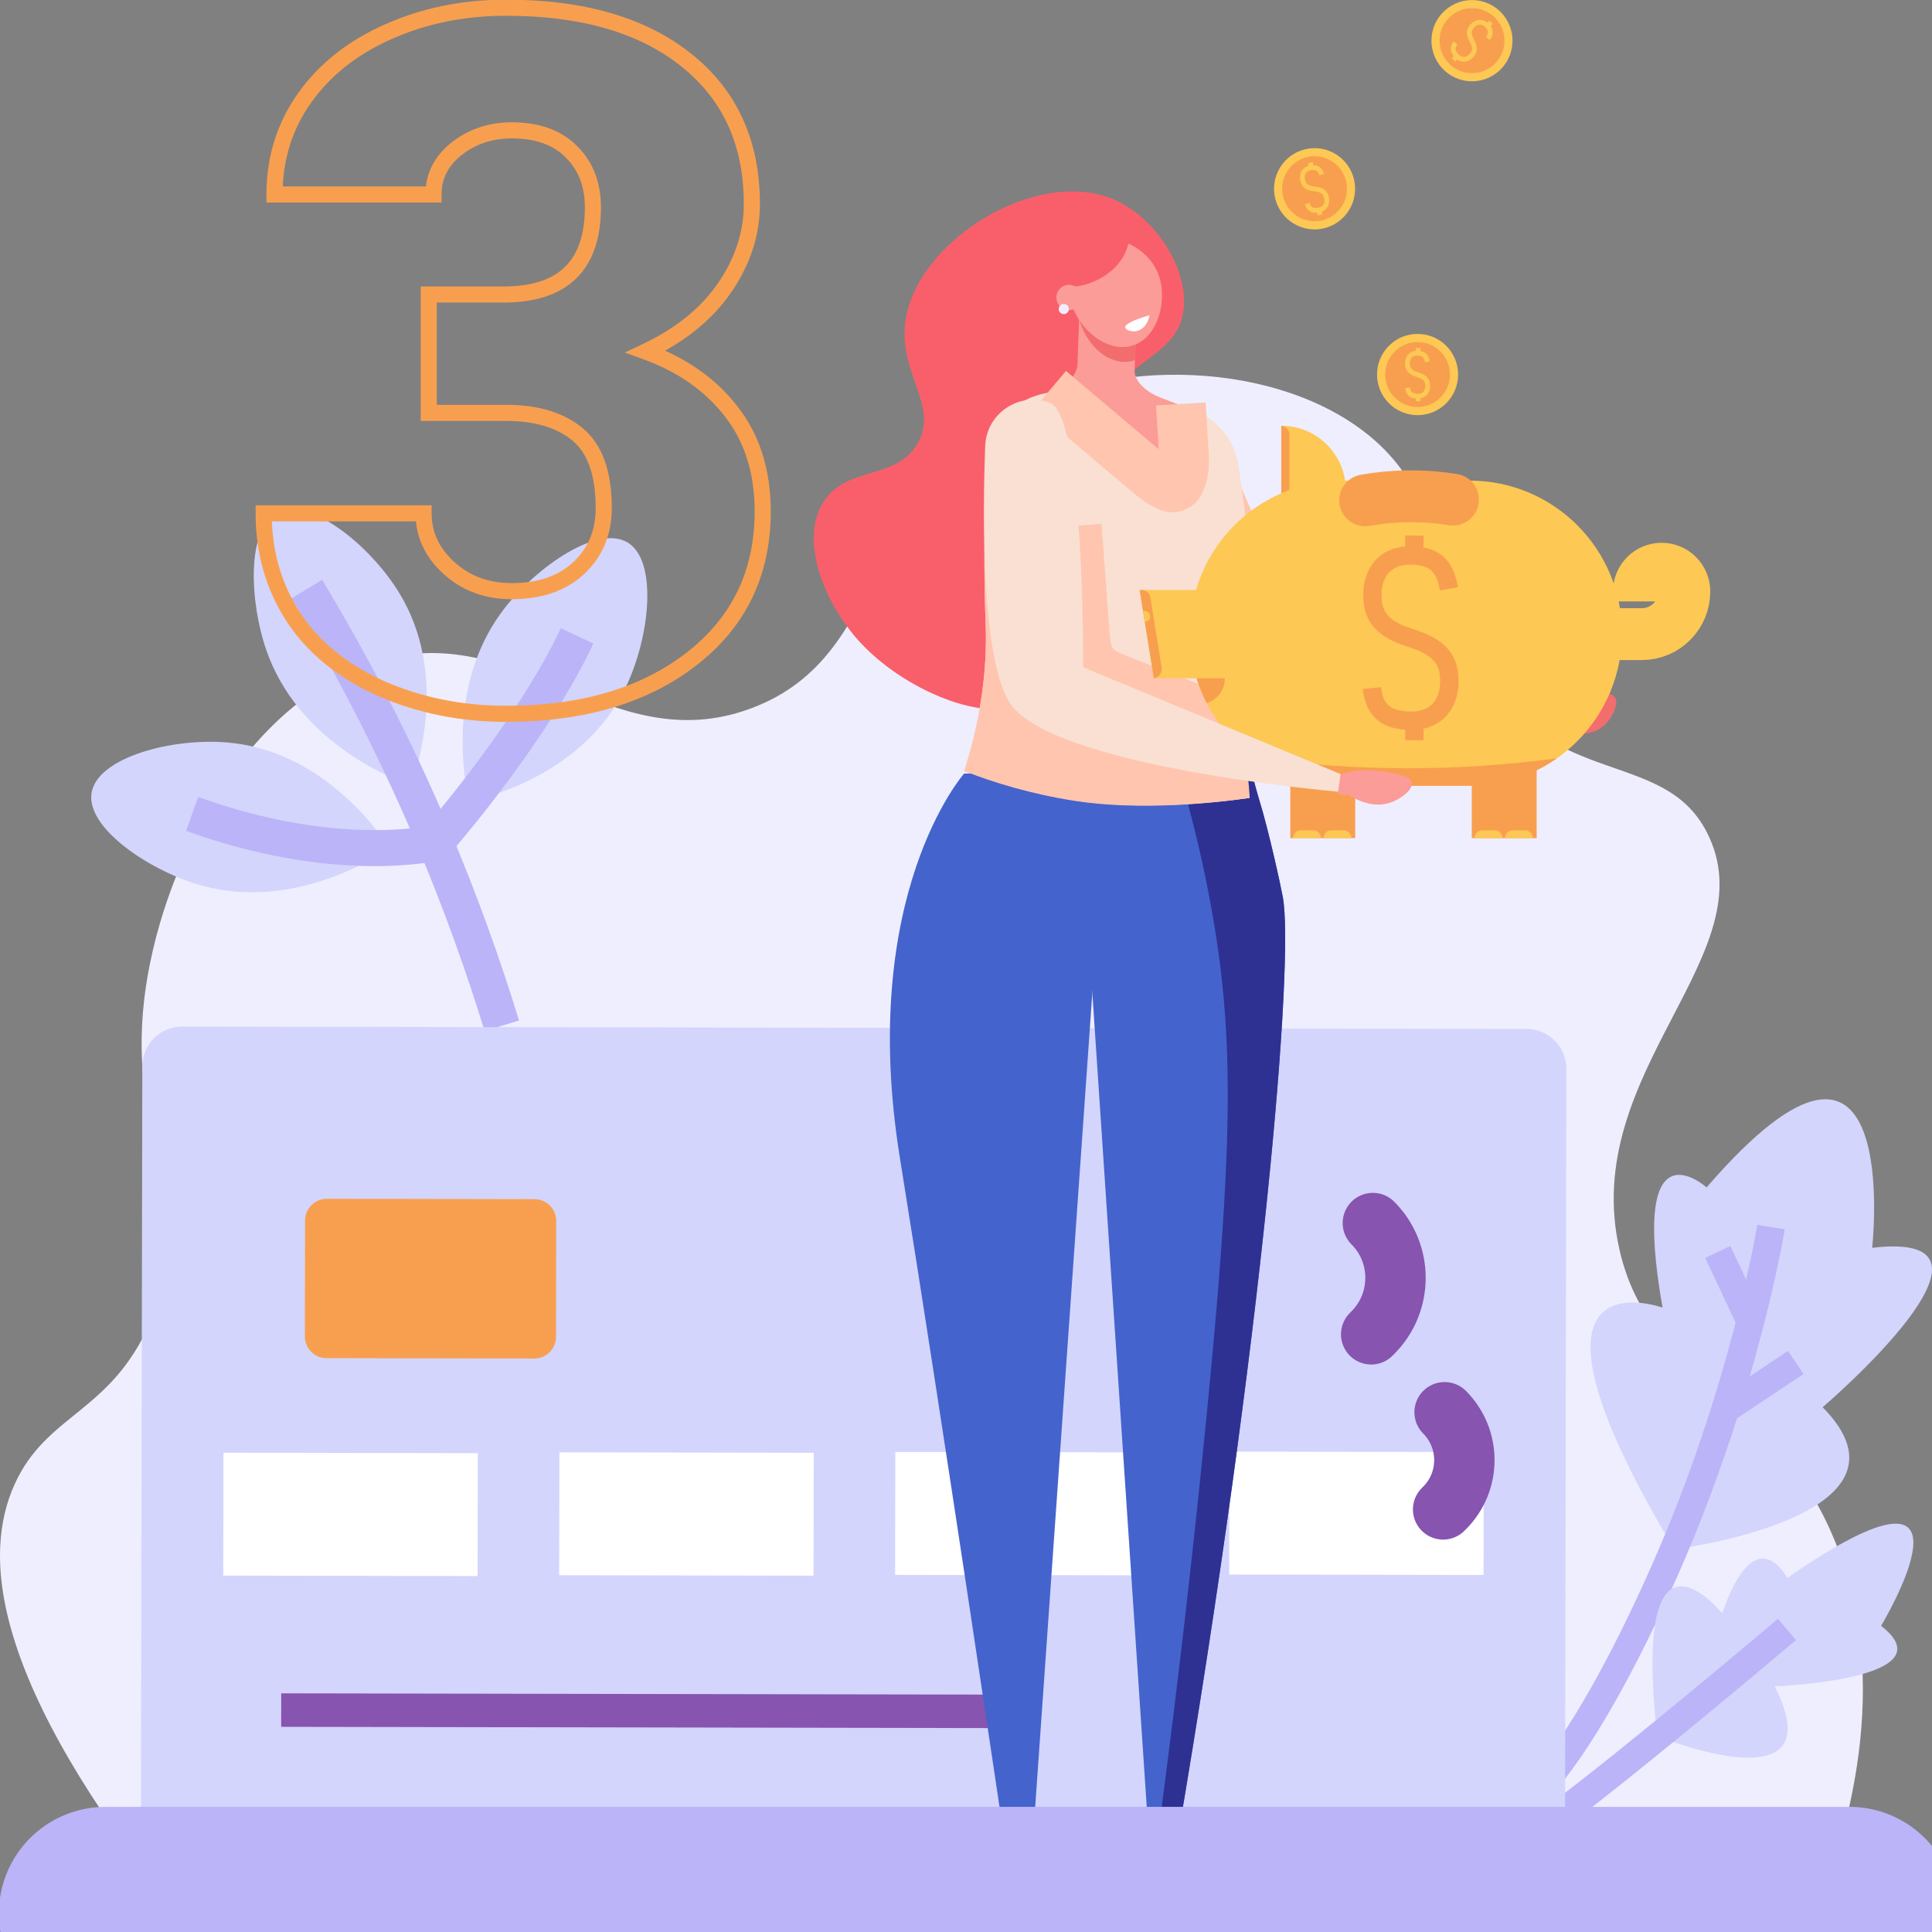 <svg width="192" height="192" viewBox="0 0 192 192" fill="none" xmlns="http://www.w3.org/2000/svg">
<rect x="0" y="0" width="192" height="192" fill="#808080" stroke="none"/>
<g clip-path="url(#clip0)">
<path d="M17.979 190.645C-1.162 166.867 -1.714 154.438 1.473 147.462C4.668 140.468 10.945 140.436 14.901 131.477C19.936 120.08 12.625 113.679 14.342 99.23C15.813 86.842 23.649 70.802 36.164 66.14C51.106 60.575 60.344 75.84 74.772 70.347C88.854 64.986 85.26 48.462 101.35 40.623C113.207 34.847 130.084 36.55 137.999 45.111C143.865 51.454 141.032 57.481 146.952 66.702C154.524 78.497 165.324 74.387 169.612 82.687C175.856 94.77 156.895 106.422 160.94 124.188C163.939 137.361 175.965 138 182.202 152.79C187.808 166.084 184.359 180.425 180.243 190.927C126.154 190.832 72.067 190.738 17.979 190.645Z" fill="#EFEEFE"/>
<path d="M40.836 78.081C41.527 76.129 44.56 66.944 39.684 58.938C36.761 54.14 30.736 49.33 27.559 50.947C24.464 52.526 24.806 59.846 26.477 64.637C29.608 73.618 38.639 77.261 40.836 78.081Z" fill="#D3D5FC"/>
<path d="M46.602 79.669C48.618 79.209 57.98 76.858 62.115 68.443C64.593 63.399 65.417 55.723 62.355 53.901C59.367 52.126 53.383 56.337 50.241 60.316C44.35 67.774 46.116 77.37 46.602 79.669Z" fill="#D3D5FC"/>
<path d="M38.744 84.308C37.596 82.587 32.058 74.662 22.74 73.799C17.154 73.283 9.707 75.253 9.105 78.772C8.519 82.203 14.58 86.301 19.412 87.82C28.465 90.667 36.776 85.584 38.744 84.308Z" fill="#D3D5FC"/>
<path d="M49.868 101.937C48.063 96.051 45.807 89.696 42.974 83.017C39.005 73.661 34.676 65.501 30.484 58.549" stroke="#BBB4F8" stroke-width="3.58" stroke-miterlimit="10"/>
<path d="M57.354 63.197C52.641 73.159 43.286 83.755 43.286 83.755C43.286 83.755 33.538 86.112 19.095 80.884" stroke="#BBB4F8" stroke-width="3.58" stroke-miterlimit="10"/>
<path d="M166.382 153.971C166.382 153.971 191.888 150.748 181.131 139.848C181.131 139.848 201.869 122.154 186.054 124.005C186.054 124.005 189.265 95.249 169.598 118.004C169.598 118.004 161.88 111.057 165.224 129.953C165.224 129.951 148.371 123.832 166.382 153.971Z" fill="#D3D5FC"/>
<path d="M152.339 178.304C152.339 178.304 157.491 174.002 165.42 156.113C173.349 138.223 176.003 121.948 176.003 121.948" stroke="#BBB4F8" stroke-width="2.766" stroke-miterlimit="10"/>
<path d="M171.319 140.158C173.699 138.573 176.08 136.986 178.46 135.401" stroke="#BBB4F8" stroke-width="2.766" stroke-miterlimit="10"/>
<path d="M173.88 131.161C172.824 128.914 171.769 126.667 170.712 124.42" stroke="#BBB4F8" stroke-width="2.766" stroke-miterlimit="10"/>
<path d="M164.851 172.588C164.851 172.588 182.457 179.73 176.377 167.589C176.377 167.589 193.835 166.922 186.939 161.574C186.939 161.574 198.548 142.337 177.605 156.819C177.605 156.819 174.508 150.676 171.147 160.323C171.147 160.323 162.08 149.062 164.701 172.688" fill="#D3D5FC"/>
<path d="M177.587 161.934C177.587 161.934 162.47 174.744 154.694 180.537" stroke="#BBB4F8" stroke-width="2.766" stroke-miterlimit="10"/>
<path d="M139.221 143.429C140.168 144.378 140.168 145.918 139.221 146.867L139.168 146.921" stroke="#8754AF" stroke-width="6" stroke-miterlimit="10" stroke-linecap="round"/>
<path d="M140.656 142.34C142.194 143.882 142.194 146.383 140.656 147.925L140.569 148.011" stroke="#8754AF" stroke-width="6" stroke-miterlimit="10" stroke-linecap="round"/>
<path d="M17.947 188.317L151.566 188.555C153.749 188.559 155.522 186.789 155.525 184.601L155.665 106.228C155.668 104.04 153.903 102.263 151.72 102.26L18.101 102.021C15.918 102.018 14.145 103.787 14.142 105.976L14.002 184.348C13.998 186.536 15.764 188.313 17.947 188.317Z" fill="#D3D5FC"/>
<path d="M22.185 156.583L47.463 156.628L47.485 144.413L22.207 144.368L22.185 156.583Z" fill="white"/>
<path d="M55.57 156.545L80.848 156.59L80.869 144.375L55.591 144.33L55.57 156.545Z" fill="white"/>
<path d="M27.943 171.609L101.603 171.74L101.608 168.413L27.949 168.282L27.943 171.609Z" fill="#8754AF"/>
<path d="M32.45 134.972L53.096 135.008C54.286 135.01 55.253 134.045 55.255 132.851L55.276 121.336C55.278 120.143 54.315 119.174 53.124 119.172L32.477 119.136C31.288 119.134 30.32 120.098 30.319 121.293L30.298 132.808C30.296 134 31.258 134.97 32.45 134.972Z" fill="#F89F4F"/>
<path d="M88.954 156.51L114.231 156.555L114.253 144.34L88.975 144.295L88.954 156.51Z" fill="white"/>
<path d="M122.154 156.473L147.432 156.518L147.453 144.303L122.175 144.258L122.154 156.473Z" fill="white"/>
<path d="M136.433 121.544C139.433 124.551 139.433 129.429 136.433 132.437L136.266 132.604" stroke="#8754AF" stroke-width="6" stroke-miterlimit="10" stroke-linecap="round"/>
<path d="M143.562 140.347C146.181 142.973 146.181 147.232 143.562 149.857L143.415 150.004" stroke="#8754AF" stroke-width="6" stroke-miterlimit="10" stroke-linecap="round"/>
<path d="M143.726 40.076C145.299 38.499 145.299 35.943 143.726 34.366C142.153 32.789 139.602 32.789 138.029 34.366C136.456 35.943 136.456 38.499 138.029 40.076C139.602 41.653 142.153 41.653 143.726 40.076Z" fill="#FDC854"/>
<path d="M143.156 39.505C144.415 38.243 144.415 36.198 143.156 34.937C141.897 33.675 139.857 33.675 138.598 34.937C137.34 36.198 137.34 38.243 138.598 39.505C139.857 40.767 141.897 40.767 143.156 39.505Z" fill="#F89F4F"/>
<path d="M141.401 39.521C141.253 39.58 141.086 39.609 140.904 39.611C140.496 39.614 140.194 39.517 139.98 39.317C139.796 39.144 139.687 38.898 139.649 38.568L140.12 38.513C140.165 38.9 140.311 39.139 140.901 39.135C141.575 39.13 141.646 38.594 141.644 38.363C141.642 38.026 141.58 37.704 140.867 37.485L140.861 37.483L140.741 37.443C140.313 37.312 140.018 37.123 139.841 36.871C139.658 36.61 139.632 36.328 139.632 36.112C139.63 35.775 139.735 35.469 139.927 35.25C140.146 34.999 140.463 34.866 140.848 34.864C141.251 34.863 141.549 34.968 141.758 35.188C141.96 35.4 142.034 35.684 142.077 35.907L141.611 35.996C141.527 35.557 141.386 35.336 140.849 35.338C140.175 35.341 140.104 35.879 140.106 36.109C140.108 36.446 140.168 36.767 140.884 36.987L140.889 36.989L141.01 37.028C141.437 37.16 141.732 37.346 141.91 37.599C142.093 37.86 142.118 38.14 142.12 38.356C142.122 38.693 142.018 38.999 141.825 39.22C141.71 39.356 141.567 39.455 141.401 39.521Z" fill="#FDC854"/>
<path d="M141.171 39.371L140.697 39.374L140.7 39.877L141.175 39.874L141.171 39.371Z" fill="#FDC854"/>
<path d="M141.176 34.587L140.702 34.59L140.705 35.093L141.179 35.09L141.176 34.587Z" fill="#FDC854"/>
<path d="M134.257 20.541C135.237 18.539 134.413 16.12 132.416 15.137C130.419 14.154 128.006 14.98 127.025 16.982C126.045 18.983 126.869 21.403 128.866 22.385C130.863 23.368 133.276 22.542 134.257 20.541Z" fill="#FDC854"/>
<path d="M133.537 20.173C134.317 18.569 133.653 16.636 132.053 15.854C130.453 15.072 128.524 15.738 127.744 17.341C126.963 18.945 127.628 20.879 129.228 21.66C130.828 22.442 132.757 21.776 133.537 20.173Z" fill="#F89F4F"/>
<path d="M131.579 20.923C131.444 21.008 131.286 21.068 131.106 21.103C130.705 21.181 130.391 21.141 130.144 20.982C129.932 20.845 129.78 20.624 129.682 20.308L130.136 20.168C130.249 20.539 130.437 20.748 131.017 20.636C131.679 20.508 131.65 19.967 131.606 19.741C131.543 19.409 131.425 19.105 130.682 19.02H130.677L130.551 19.003C130.106 18.951 129.782 18.821 129.561 18.605C129.334 18.382 129.258 18.111 129.218 17.898C129.156 17.568 129.203 17.247 129.351 16.996C129.52 16.711 129.808 16.521 130.186 16.45C130.582 16.374 130.894 16.424 131.139 16.602C131.375 16.775 131.501 17.039 131.584 17.25L131.143 17.425C130.979 17.008 130.799 16.816 130.273 16.916C129.611 17.043 129.639 17.584 129.682 17.81C129.746 18.142 129.863 18.446 130.606 18.533H130.611L130.737 18.55C131.182 18.602 131.506 18.73 131.727 18.946C131.955 19.169 132.031 19.44 132.072 19.653C132.136 19.983 132.088 20.304 131.939 20.555C131.851 20.703 131.729 20.828 131.579 20.923Z" fill="#FDC854"/>
<path d="M131.323 20.822L130.857 20.911L130.952 21.405L131.418 21.316L131.323 20.822Z" fill="#FDC854"/>
<path d="M130.46 16.109L129.994 16.198L130.089 16.692L130.554 16.603L130.46 16.109Z" fill="#FDC854"/>
<path d="M148.338 7.516C150.252 6.378 150.882 3.901 149.747 1.983C148.612 0.065 146.141 -0.567 144.228 0.571C142.315 1.709 141.684 4.185 142.819 6.103C143.954 8.021 146.425 8.653 148.338 7.516Z" fill="#FDC854"/>
<path d="M146.292 7.269C148.072 7.267 149.514 5.819 149.511 4.035C149.509 2.25 148.064 0.806 146.284 0.808C144.504 0.81 143.063 2.258 143.065 4.042C143.068 5.827 144.512 7.271 146.292 7.269Z" fill="#F89F4F"/>
<path d="M145.037 6.036C144.89 5.972 144.751 5.875 144.623 5.748C144.332 5.461 144.187 5.177 144.176 4.885C144.168 4.631 144.264 4.382 144.469 4.121L144.84 4.417C144.599 4.723 144.533 4.994 144.954 5.411C145.435 5.886 145.863 5.556 146.025 5.392C146.261 5.151 146.446 4.882 146.094 4.22L146.09 4.214L146.033 4.1C145.823 3.703 145.747 3.362 145.801 3.058C145.854 2.744 146.035 2.528 146.187 2.374C146.423 2.135 146.713 1.992 147.004 1.973C147.335 1.95 147.654 2.082 147.927 2.353C148.213 2.638 148.349 2.923 148.342 3.228C148.336 3.521 148.189 3.774 148.061 3.962L147.668 3.696C147.918 3.326 147.975 3.069 147.594 2.69C147.115 2.215 146.685 2.543 146.525 2.707C146.289 2.948 146.104 3.217 146.454 3.879L146.456 3.884L146.513 3.998C146.723 4.396 146.799 4.736 146.747 5.041C146.694 5.355 146.513 5.571 146.361 5.725C146.125 5.965 145.835 6.107 145.544 6.128C145.37 6.138 145.199 6.107 145.037 6.036Z" fill="#FDC854"/>
<path d="M144.634 5.436L144.281 5.794L144.619 6.128L144.971 5.77L144.634 5.436Z" fill="#FDC854"/>
<path d="M148.015 2.044L147.662 2.402L148 2.736L148.352 2.378L148.015 2.044Z" fill="#FDC854"/>
<path d="M122.641 72.517C123.238 72.536 124.936 78.822 125.147 79.505C126.086 82.55 127.268 87.969 127.487 89.165C128.632 95.453 125.573 132.445 117.039 182.654L114.159 182.506C112.253 154.004 110.348 125.502 108.442 97.002C108.791 88.702 109.139 80.4 109.486 72.1C109.487 72.1 122.641 72.517 122.641 72.517Z" fill="#4463CD"/>
<path d="M113.625 185.186H117.293V184.291H113.625V185.186Z" fill="#F6A19E"/>
<path d="M113.64 184.289C113.64 184.289 112.048 185.824 113.64 187.419H123.11C123.155 187.231 123.357 186.31 122.807 185.399C122.802 185.392 122.798 185.385 122.793 185.376C122.367 184.683 121.588 184.289 120.776 184.289H116.942C116.942 184.289 115.302 185.254 113.64 184.289Z" fill="#F95F6A"/>
<path d="M123.375 187.419H113.359V188.439H123.375V187.419Z" fill="#D3D5FC"/>
<path d="M116.885 182.621L116.79 184.289H114.231V182.518L116.885 182.621Z" fill="#FB9C98"/>
<path d="M119.025 184.39C119.182 184.639 119.339 184.887 119.494 185.136" stroke="#E1EEF7" stroke-width="4.875" stroke-miterlimit="10"/>
<path d="M118.123 184.457C118.256 184.721 118.387 184.986 118.52 185.252" stroke="#E1EEF7" stroke-width="4.875" stroke-miterlimit="10"/>
<path d="M115.058 182.551L117.039 182.653C125.571 132.442 128.632 95.451 127.487 89.163C127.27 87.967 126.087 82.549 125.147 79.503C123.966 75.675 124.173 73.763 122.642 72.515C120.496 70.766 117.248 71.388 115.58 71.844C117.068 76.152 119.075 82.725 120.502 90.911C122.679 103.406 122.543 114.143 119.836 141.443C118.736 152.561 117.201 166.476 115.058 182.551Z" fill="#2E3192"/>
<path d="M85.079 63.391C81.918 59.733 79.424 53.71 81.832 49.897C84.146 46.232 88.984 47.781 91.157 44.124C93.357 40.42 89.364 37.205 89.952 32.137C90.9 23.963 103.135 16.415 110.857 19.896C114.976 21.753 118.197 26.921 117.603 30.939C116.89 35.751 111.189 35.656 110.162 40.862C109.172 45.869 113.969 48.374 112.44 52.061C110.601 56.491 102.999 54.51 100.557 59.232C98.351 63.498 103.093 67.945 100.903 69.806C98.482 71.862 89.812 68.866 85.079 63.391Z" fill="#F95F6A"/>
<path d="M95.806 76.883C95.806 76.883 85.204 88.897 89.433 115.086C93.662 141.274 99.789 182.655 99.789 182.655L102.669 182.506L108.582 98.276C108.582 98.276 112.289 90.982 112.519 76.147L95.806 76.883Z" fill="#4463CD"/>
<path d="M153.66 72.071C153.891 72.052 154.122 72.033 154.355 72.014C154.612 71.993 154.87 71.971 155.127 71.981C155.26 72.109 156.26 73.046 157.724 72.869C159.254 72.684 160.007 71.436 160.173 71.136C160.345 70.825 160.862 69.889 160.506 69.336C160.116 68.73 158.748 68.685 157.181 69.421C157.107 69.079 157.148 68.738 157.388 68.484C157.536 68.327 157.728 68.218 157.902 68.09C158.076 67.962 158.243 67.805 158.305 67.598C158.367 67.39 158.291 67.129 158.091 67.046C157.869 66.955 157.627 67.112 157.44 67.262C157.119 67.515 156.798 67.767 156.477 68.021C156.189 68.248 155.898 68.479 155.694 68.782C155.594 68.932 155.51 69.103 155.356 69.198C155.22 69.281 155.055 69.288 154.896 69.295C154.48 69.309 154.067 69.323 153.651 69.336C153.648 70.239 153.66 71.167 153.66 72.071Z" fill="#F26D6D"/>
<path d="M113.831 47.608C113.831 47.608 117.097 62.039 122.327 69.284C127.324 76.205 153.851 72.147 153.851 72.147L153.832 69.207C153.832 69.207 141.684 65.786 129.554 65.306C129.554 65.306 126.207 53.996 121.532 44.495C120.68 42.765 118.349 42.456 117.078 43.904L113.831 47.608Z" fill="#FFC5AE"/>
<path d="M129.587 65.224C129.565 66.223 129.117 67.207 128.377 67.877" stroke="#FFC5AE" stroke-width="4.941" stroke-miterlimit="10"/>
<path d="M124.191 79.297C122.401 67.485 123.214 58.594 123.836 53.267C123.972 52.104 123.528 49.563 123.093 46.333C122.757 43.832 121.079 41.716 118.727 40.817C115.923 39.744 113.119 38.67 110.315 37.597L103.618 39.142C102.05 39.504 100.631 40.354 99.598 41.59C99.598 41.59 99.586 41.605 99.574 41.619C97.18 44.502 97.944 61.66 97.944 61.66C98.098 65.133 97.858 70.23 95.816 76.58C98.736 77.721 102.443 78.869 106.828 79.548C113.066 80.513 120.317 79.856 124.191 79.297Z" fill="#F9E0D2"/>
<path d="M107.078 36.282L107.28 30.543L112.975 30.526L112.756 36.935C112.831 38.1 114.2 39.082 115.288 39.498L117.255 40.252C117.802 43.61 118.245 47.91 116.866 48.472C116.047 48.806 114.924 47.682 113.236 46.153C111.253 44.357 108.309 41.837 104.36 38.969C105.593 38.686 106.942 37.545 107.078 36.282Z" fill="#FB9C98"/>
<path d="M111.989 35.955C112.268 35.936 112.536 35.881 112.794 35.796L112.974 30.526L107.278 30.543L107.238 31.674C107.83 33.984 109.79 36.102 111.989 35.955Z" fill="#F26D6D"/>
<path d="M112.353 24.309C112.583 24.416 114.326 25.27 115.085 27.173C116.092 29.702 115.142 33.544 112.55 34.344C110.07 35.11 107.192 32.749 106.485 30.118C105.859 27.787 106.808 24.755 108.891 23.941C110.355 23.369 111.881 24.086 112.353 24.309Z" fill="#FB9C98"/>
<path d="M111.776 21.481C112.652 22.311 112.3 24.177 111.738 25.298C110.351 28.058 106.201 29.226 104.966 27.996C104.085 27.118 104.668 24.995 105.492 23.737C107.025 21.395 110.534 20.304 111.776 21.481Z" fill="#F95F6A"/>
<path d="M106.825 79.591C113.066 80.558 120.317 79.856 124.191 79.299C124.019 75.922 123.562 75.141 122.574 72.783C120.072 71.665 109.191 69.197 107.363 68.54C105.19 67.76 106.928 58.962 105.197 57.894C103.859 57.068 100.938 52.002 97.848 53.449C97.772 57.827 97.944 61.704 97.944 61.704C98.098 65.176 97.858 70.273 95.816 76.624C98.732 77.764 102.442 78.912 106.825 79.591Z" fill="#FFC5AE"/>
<path d="M105.026 29.902C104.84 29.233 105.229 28.54 105.897 28.353C106.564 28.167 107.256 28.557 107.442 29.226C107.628 29.895 107.238 30.588 106.571 30.775C105.904 30.962 105.212 30.571 105.026 29.902Z" fill="#FB9C98"/>
<path d="M106.211 30.591C106.145 30.32 105.873 30.154 105.602 30.22C105.331 30.286 105.166 30.559 105.231 30.83C105.297 31.101 105.569 31.267 105.84 31.202C106.111 31.136 106.276 30.861 106.211 30.591Z" fill="#EFEEFE"/>
<path d="M104.342 38.753C106.559 40.625 108.777 42.495 110.995 44.367C111.919 45.147 112.841 45.926 113.766 46.706C114.528 47.349 115.321 48.008 116.233 48.379C116.587 48.524 117.001 48.384 117.183 48.047C117.375 47.693 117.513 47.309 117.59 46.913C117.715 46.27 117.677 45.608 117.637 44.955C117.542 43.351 117.447 41.749 117.352 40.145" stroke="#FFC5AE" stroke-width="4.941" stroke-miterlimit="10"/>
<path d="M107.003 52.247C107.265 55.801 107.529 59.353 107.791 62.906C107.867 63.924 107.96 64.998 108.548 65.831C109.183 66.731 110.267 67.177 111.292 67.578C115.027 69.037 118.762 70.498 122.498 71.956" stroke="#FFC5AE" stroke-width="4.941" stroke-miterlimit="10"/>
<path d="M103.128 184.289H99.46V185.184H103.128V184.289Z" fill="#F6A19E"/>
<path d="M103.113 184.289C103.113 184.289 104.704 185.824 103.113 187.419H93.642C93.598 187.231 93.396 186.31 93.946 185.399C93.951 185.392 93.954 185.385 93.96 185.376C94.386 184.683 95.165 184.289 95.977 184.289H99.811C99.809 184.289 101.45 185.254 103.113 184.289Z" fill="#F95F6A"/>
<path d="M93.377 188.44H103.393V187.42H93.377V188.44Z" fill="#D3D5FC"/>
<path d="M99.867 182.621L99.962 184.289H102.521V182.518L99.867 182.621Z" fill="#FB9C98"/>
<path d="M97.727 184.39C97.57 184.639 97.413 184.887 97.258 185.136" stroke="#E1EEF7" stroke-width="4.875" stroke-miterlimit="10"/>
<path d="M98.629 184.457C98.496 184.721 98.365 184.986 98.232 185.252" stroke="#E1EEF7" stroke-width="4.875" stroke-miterlimit="10"/>
<path d="M111.822 32.536C111.848 32.783 112.376 32.953 112.771 32.93C113.46 32.892 114.102 32.249 114.235 31.323C112.246 31.921 111.798 32.296 111.822 32.536Z" fill="white"/>
<path d="M127.332 42.309V55.177C130.877 55.177 133.752 52.295 133.752 48.742C133.752 45.188 130.877 42.309 127.332 42.309Z" fill="#FDC854"/>
<path d="M127.332 42.312V49.025H128.139V43.176C128.139 42.717 127.782 42.341 127.332 42.312Z" fill="#F89F4F"/>
<path d="M134.68 76.822H128.229V83.288H134.68V76.822Z" fill="#F89F4F"/>
<path d="M146.064 78.089H133.371C125.016 78.089 118.244 71.301 118.244 62.927C118.244 54.553 125.016 47.765 133.371 47.765H146.064C154.419 47.765 161.19 54.553 161.19 62.927C161.189 71.301 154.417 78.089 146.064 78.089Z" fill="#FDC854"/>
<path d="M113.261 58.635H119.305V67.407H114.668L113.261 58.635Z" fill="#FDC854"/>
<path d="M115.442 66.332L114.331 59.413C114.266 59.002 113.943 58.697 113.554 58.635H113.259L114.666 67.407C115.176 67.324 115.525 66.844 115.442 66.332Z" fill="#F89F4F"/>
<path d="M113.595 60.723L113.767 61.802C114.062 61.8 114.302 61.56 114.302 61.262C114.302 60.965 114.06 60.723 113.764 60.723H113.595Z" fill="#FDC854"/>
<path d="M119.92 69.872C120.967 69.544 121.726 68.564 121.726 67.407H118.915C119.179 68.263 119.517 69.087 119.92 69.872Z" fill="#F89F4F"/>
<path d="M124.619 75.296C127.088 77.055 130.11 78.089 133.37 78.089H146.064C149.283 78.089 152.266 77.08 154.719 75.362C144.729 76.696 134.605 76.674 124.619 75.296Z" fill="#F89F4F"/>
<path d="M130.514 82.52H129.276C128.854 82.52 128.511 82.865 128.511 83.288H131.282C131.28 82.865 130.937 82.52 130.514 82.52Z" fill="#FDC854"/>
<path d="M133.54 82.52H132.302C131.879 82.52 131.536 82.865 131.536 83.288H134.307C134.305 82.865 133.962 82.52 133.54 82.52Z" fill="#FDC854"/>
<path d="M152.713 83.29H146.262V76.822L152.713 76.198V83.29Z" fill="#F89F4F"/>
<path d="M148.547 82.52H147.309C146.886 82.52 146.543 82.865 146.543 83.288H149.314C149.314 82.865 148.971 82.52 148.547 82.52Z" fill="#FDC854"/>
<path d="M151.573 82.52H150.335C149.912 82.52 149.569 82.865 149.569 83.288H152.34C152.339 82.865 151.996 82.52 151.573 82.52Z" fill="#FDC854"/>
<path d="M162.873 59.769V58.781C162.873 57.531 163.884 56.518 165.13 56.518C166.377 56.518 167.388 57.531 167.388 58.781C167.388 61.123 165.494 63.02 163.158 63.02H162.873H159.973" stroke="#FDC854" stroke-width="5.154" stroke-miterlimit="10"/>
<path d="M144.394 49.651C143.187 49.459 141.753 49.316 140.137 49.322C138.431 49.329 136.924 49.501 135.669 49.722" stroke="#F89F4F" stroke-width="5.154" stroke-miterlimit="10" stroke-linecap="round"/>
<path d="M142.135 72.217C141.561 72.435 140.92 72.544 140.221 72.541C138.65 72.532 137.491 72.148 136.679 71.367C135.977 70.691 135.572 69.746 135.439 68.475L137.254 68.285C137.409 69.775 137.961 70.701 140.23 70.712C142.827 70.726 143.118 68.662 143.123 67.775C143.13 66.477 142.91 65.24 140.169 64.365L140.149 64.358L139.685 64.197C138.043 63.67 136.917 62.937 136.246 61.959C135.553 60.95 135.47 59.864 135.476 59.033C135.484 57.736 135.902 56.563 136.648 55.725C137.498 54.772 138.73 54.275 140.207 54.285C141.761 54.295 142.903 54.715 143.694 55.571C144.46 56.397 144.737 57.491 144.893 58.352L143.099 58.678C142.792 56.986 142.259 56.126 140.195 56.112C137.598 56.094 137.305 58.157 137.298 59.045C137.29 60.343 137.509 61.582 140.249 62.46L140.27 62.467L140.733 62.628C142.377 63.153 143.501 63.885 144.174 64.861C144.868 65.871 144.951 66.954 144.946 67.786C144.939 69.082 144.524 70.256 143.775 71.096C143.329 71.599 142.775 71.975 142.135 72.217Z" fill="#F89F4F"/>
<path d="M139.653 71.616L139.643 73.552L141.465 73.561L141.476 71.626L139.653 71.616Z" fill="#F89F4F"/>
<path d="M139.648 53.211L139.638 55.147L141.46 55.157L141.471 53.221L139.648 53.211Z" fill="#F89F4F"/>
<path d="M132.946 78.792C132.539 78.429 132.499 77.626 133.036 77.028C133.153 76.986 133.287 76.941 133.436 76.894C133.436 76.894 134.032 76.713 134.648 76.621C135.969 76.423 137.472 76.677 137.472 76.677C138.966 76.929 140.168 77.131 140.309 77.747C140.468 78.438 139.238 79.423 138.107 79.783C136.15 80.405 134.346 79.197 133.998 78.955C133.949 78.97 133.337 79.14 132.946 78.792Z" fill="#FB9C98"/>
<path d="M104.264 40.014C101.239 38.916 98.025 41.104 97.906 44.326C97.641 51.509 97.544 64.97 100.236 69.674C103.978 76.21 132.979 78.675 132.979 78.675L133.225 76.926L107.647 66.31C107.647 66.31 107.771 41.327 104.364 40.052C104.331 40.039 104.297 40.026 104.264 40.014Z" fill="#F9E0D2"/>
<path d="M10.488 190.168H183.791" stroke="#BBB4F8" stroke-width="21.209" stroke-miterlimit="10" stroke-linecap="round"/>
<path d="M42.609 29.266V28.466H41.809V29.266H42.609ZM56.812 15.109L56.241 15.669L56.247 15.675L56.812 15.109ZM45.375 14.781L44.883 14.15L44.877 14.155L45.375 14.781ZM43.078 19.328V20.128H43.878V19.328H43.078ZM27.281 19.328H26.481V20.128H27.281V19.328ZM38.578 3.156L38.902 3.888L38.905 3.887L38.578 3.156ZM72 28.609L71.342 28.155L71.341 28.157L72 28.609ZM64.172 34.938L63.83 34.214L62.093 35.035L63.9 35.69L64.172 34.938ZM72.703 40.938L72.069 41.425L72.071 41.428L72.703 40.938ZM37.828 68.406L37.499 69.136L37.507 69.139L37.828 68.406ZM29.156 61.328L28.485 61.764L28.487 61.767L29.156 61.328ZM26.203 51.016V50.216H25.403V51.016H26.203ZM42.094 51.016H42.894V50.216H42.094V51.016ZM57.516 56.453L58.059 57.041L58.065 57.035L57.516 56.453ZM42.609 41.031H41.809V41.831H42.609V41.031ZM42.609 30.066H50.062V28.466H42.609V30.066ZM50.062 30.066C53.135 30.066 55.587 29.314 57.267 27.669C58.95 26.022 59.722 23.612 59.722 20.594H58.122C58.122 23.357 57.417 25.283 56.147 26.526C54.874 27.772 52.897 28.466 50.062 28.466V30.066ZM59.722 20.594C59.722 18.162 58.955 16.12 57.378 14.544L56.247 15.675C57.483 16.911 58.122 18.526 58.122 20.594H59.722ZM57.384 14.55C55.789 12.919 53.575 12.153 50.859 12.153V13.753C53.269 13.753 55.023 14.425 56.241 15.669L57.384 14.55ZM50.859 12.153C48.598 12.153 46.594 12.816 44.883 14.15L45.867 15.412C47.281 14.309 48.933 13.753 50.859 13.753V12.153ZM44.877 14.155C43.172 15.512 42.278 17.25 42.278 19.328H43.878C43.878 17.781 44.515 16.488 45.873 15.407L44.877 14.155ZM43.078 18.528H27.281V20.128H43.078V18.528ZM28.081 19.328C28.081 15.893 29.034 12.854 30.933 10.182L29.629 9.255C27.529 12.209 26.481 15.575 26.481 19.328H28.081ZM30.933 10.182C32.84 7.501 35.486 5.399 38.902 3.888L38.254 2.425C34.608 4.038 31.722 6.312 29.629 9.255L30.933 10.182ZM38.905 3.887C42.356 2.343 46.149 1.566 50.297 1.566V-0.034C45.944 -0.034 41.926 0.782 38.251 2.426L38.905 3.887ZM50.297 1.566C57.775 1.566 63.546 3.274 67.704 6.594L68.702 5.344C64.173 1.726 58.006 -0.034 50.297 -0.034V1.566ZM67.704 6.594C71.839 9.896 73.919 14.421 73.919 20.266H75.519C75.519 13.985 73.255 8.979 68.702 5.344L67.704 6.594ZM73.919 20.266C73.919 23.027 73.07 25.651 71.342 28.155L72.658 29.064C74.555 26.317 75.519 23.38 75.519 20.266H73.919ZM71.341 28.157C69.655 30.611 67.166 32.637 63.83 34.214L64.514 35.661C68.052 33.988 70.783 31.795 72.659 29.062L71.341 28.157ZM63.9 35.69C67.401 36.958 70.111 38.874 72.069 41.425L73.338 40.45C71.17 37.626 68.192 35.542 64.444 34.185L63.9 35.69ZM72.071 41.428C74.007 43.921 74.997 47.037 74.997 50.828H76.597C76.597 46.745 75.524 43.267 73.335 40.447L72.071 41.428ZM74.997 50.828C74.997 56.683 72.761 61.322 68.274 64.822L69.258 66.084C74.145 62.272 76.597 57.161 76.597 50.828H74.997ZM68.274 64.822C63.762 68.341 57.794 70.138 50.297 70.138V71.737C58.049 71.737 64.394 69.877 69.258 66.084L68.274 64.822ZM50.297 70.138C45.932 70.138 41.886 69.314 38.15 67.674L37.507 69.139C41.458 70.874 45.725 71.737 50.297 71.737V70.138ZM38.157 67.677C34.46 66.01 31.697 63.742 29.825 60.889L28.487 61.767C30.553 64.914 33.572 67.365 37.499 69.136L38.157 67.677ZM29.827 60.892C27.948 57.999 27.003 54.715 27.003 51.016H25.403C25.403 55.004 26.427 58.594 28.485 61.764L29.827 60.892ZM26.203 51.816H42.094V50.216H26.203V51.816ZM41.294 51.016C41.294 53.356 42.249 55.378 44.087 57.046L45.163 55.861C43.626 54.466 42.894 52.862 42.894 51.016H41.294ZM44.087 57.046C45.935 58.722 48.21 59.55 50.859 59.55V57.95C48.571 57.95 46.69 57.247 45.163 55.861L44.087 57.046ZM50.859 59.55C53.793 59.55 56.222 58.739 58.059 57.041L56.972 55.866C55.497 57.23 53.489 57.95 50.859 57.95V59.55ZM58.065 57.035C59.891 55.312 60.8 53.112 60.8 50.5H59.2C59.2 52.7 58.453 54.469 56.967 55.871L58.065 57.035ZM60.8 50.5C60.8 46.953 59.915 44.23 57.935 42.574L56.909 43.801C58.366 45.02 59.2 47.172 59.2 50.5H60.8ZM57.935 42.574C56.029 40.979 53.449 40.231 50.297 40.231V41.831C53.207 41.831 55.378 42.521 56.909 43.801L57.935 42.574ZM50.297 40.231H42.609V41.831H50.297V40.231ZM43.409 41.031V29.266H41.809V41.031H43.409Z" fill="#F89F4F"/>
</g>
<defs>
<clipPath id="clip0">
<rect width="192" height="192" fill="white"/>
</clipPath>
</defs>
</svg>